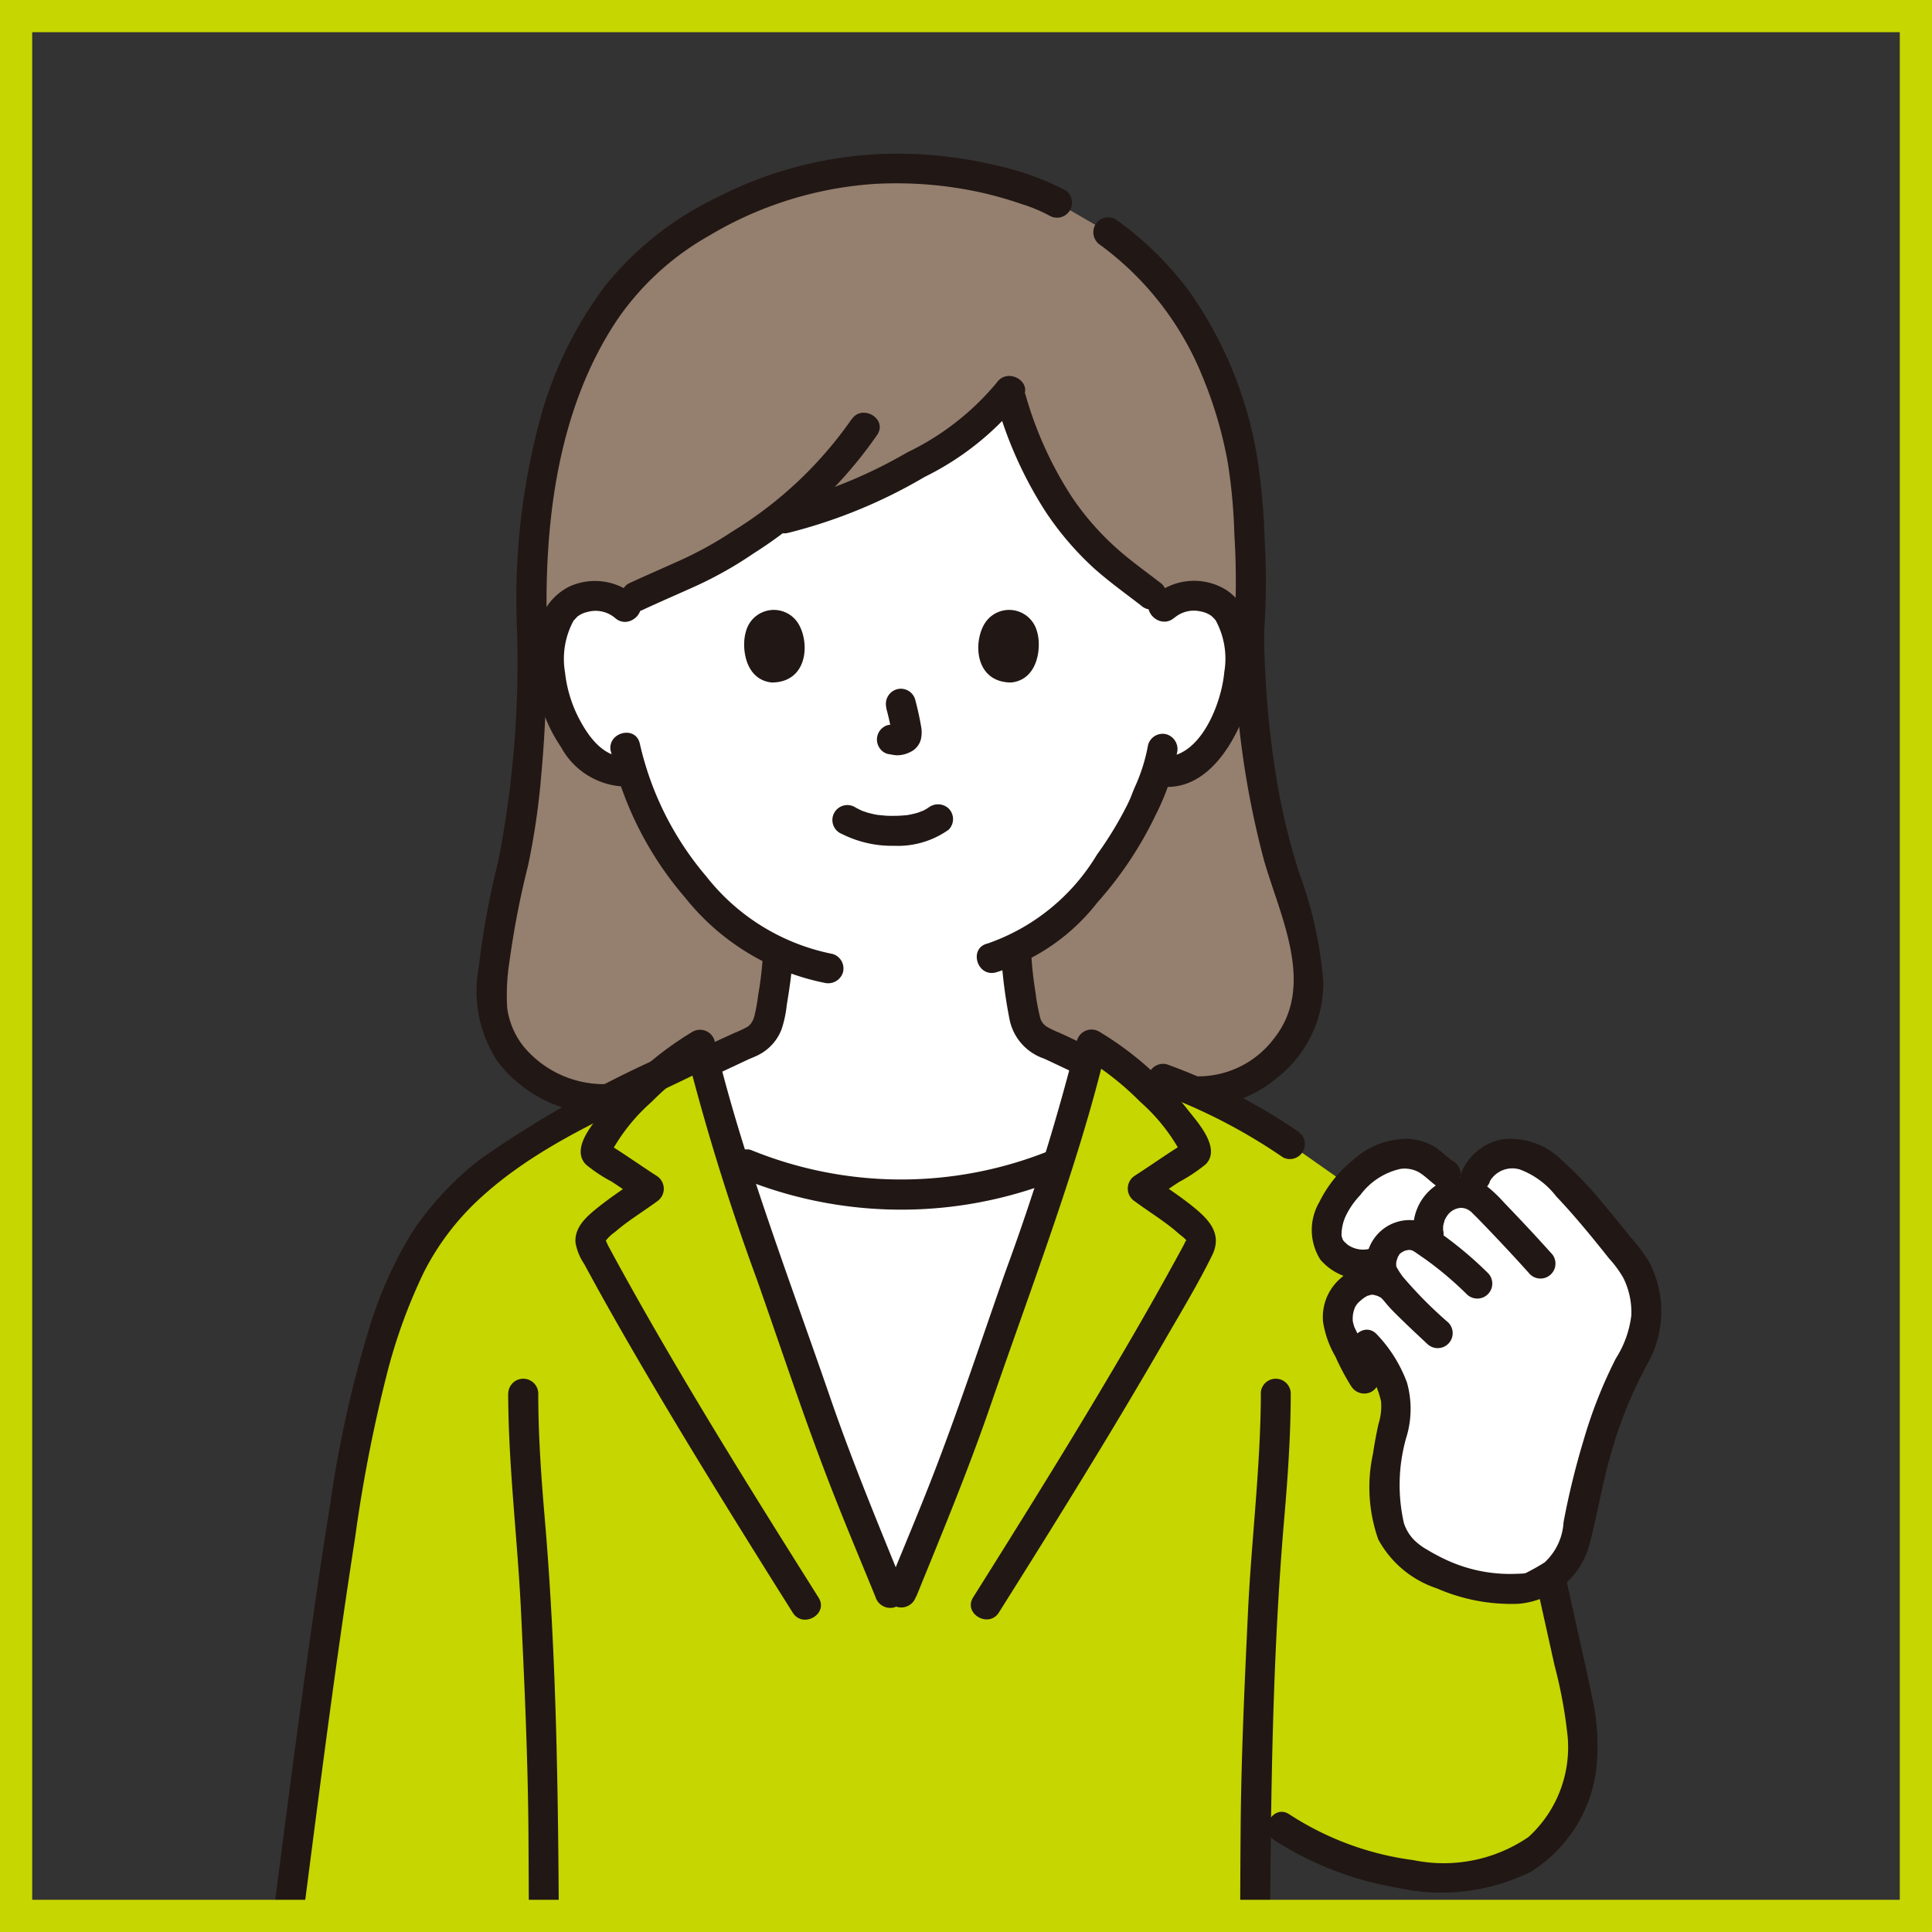 <svg xmlns="http://www.w3.org/2000/svg" xmlns:xlink="http://www.w3.org/1999/xlink" width="60" height="60" viewBox="0 0 60 60"><rect x="0" y="0" width="60" height="60" fill="#333333" stroke="none"/><defs><clipPath id="clip-path"><rect id="&#x9577;&#x65B9;&#x5F62;_3501" data-name="&#x9577;&#x65B9;&#x5F62; 3501" width="60" height="60" transform="translate(420 2170)" fill="#fff" stroke="#c6d600" stroke-width="1"></rect></clipPath><clipPath id="clip-icon_05"><rect width="60" height="60"></rect></clipPath></defs><g id="icon_05" clip-path="url(#clip-icon_05)"><g id="&#x30DE;&#x30B9;&#x30AF;&#x30B0;&#x30EB;&#x30FC;&#x30D7;_4" data-name="&#x30DE;&#x30B9;&#x30AF;&#x30B0;&#x30EB;&#x30FC;&#x30D7; 4" transform="translate(-420 -2170)" clip-path="url(#clip-path)"><g id="&#x30B0;&#x30EB;&#x30FC;&#x30D7;_4699" data-name="&#x30B0;&#x30EB;&#x30FC;&#x30D7; 4699" transform="translate(4.301 -10)"><path id="&#x30D1;&#x30B9;_5154" data-name="&#x30D1;&#x30B9; 5154" d="M273.157,25.707a31.6,31.6,0,0,1-.713,7.721,17.554,17.554,0,0,0-.535,3.742,3.351,3.351,0,0,0,3.637,3.074l17.227-.413a3.451,3.451,0,0,0,4.5-3.011,8.262,8.262,0,0,0-.522-2.828,24.7,24.7,0,0,1-1.322-8.284,30.418,30.418,0,0,0-.059-4.1,11.806,11.806,0,0,0-3.054-7.2,11.009,11.009,0,0,0-1.265-1.084l-1.807-1.047a12.286,12.286,0,0,0-4.911-.94,12.031,12.031,0,0,0-7.73,3.022c-2.217,2.122-3.623,6-3.445,11.344" transform="translate(159.065 2173.891)" fill="#957f6e"></path><path id="&#x30D1;&#x30B9;_5155" data-name="&#x30D1;&#x30B9; 5155" d="M297.58,62.576c-.082-.034-2.393-1.133-2.447-1.153-.814-.294-.783-.818-.885-1.4a11.789,11.789,0,0,1-.172-1.559c2.074-.982,3.734-3.832,4.027-4.627.056-.171.224-.519.358-.909l.078.013a1.466,1.466,0,0,0,1.13-.326,4.018,4.018,0,0,0,1.18-1.913,3.689,3.689,0,0,0-.108-2.6,1.233,1.233,0,0,0-1.108-.616,1.33,1.33,0,0,0-.908.306l-.434-.338a11.79,11.79,0,0,1-2.536-2.32,11.034,11.034,0,0,1-1.9-3.991c-.977,1.417-4.477,3.374-6.981,3.939l-.328.075a20.677,20.677,0,0,1-1.923,1.277c-.227.134-1.787.811-2.348,1.072l-.468.217a1.361,1.361,0,0,0-.821-.236,1.233,1.233,0,0,0-1.108.616,3.689,3.689,0,0,0-.108,2.6,4.019,4.019,0,0,0,1.179,1.913,1.443,1.443,0,0,0,1.193.313A9.992,9.992,0,0,0,284,56.371a8.283,8.283,0,0,0,2.685,2.192,10.992,10.992,0,0,1-.17,1.457c-.1.586-.07,1.11-.885,1.4-.054.02-2.631,1.225-2.788,1.278,0,0,0,4.841,7.5,4.841S297.58,62.576,297.58,62.576Z" transform="translate(153.173 2151.026)" fill="#fff"></path><path id="&#x30D1;&#x30B9;_5156" data-name="&#x30D1;&#x30B9; 5156" d="M307.341,153.169c-.256-.67-.518-1.4-.83-2.31-.8-2.34-1.741-4.853-2.527-7.335l.454.172a12.71,12.71,0,0,0,9.442.058l.219-.058c-.774,2.426-1.69,4.877-2.472,7.162-.876,2.562-1.364,3.659-2.378,6.143h-.362C308.236,155.4,307.8,154.379,307.341,153.169Z" transform="translate(134.453 2072.464)" fill="#fff"></path><path id="&#x30D1;&#x30B9;_5157" data-name="&#x30D1;&#x30B9; 5157" d="M276.122,24.185c-.1-3.3.309-6.879,2.193-9.683a8.53,8.53,0,0,1,2.834-2.59,11.5,11.5,0,0,1,5.174-1.614,12.267,12.267,0,0,1,3.177.246,11.936,11.936,0,0,1,1.364.381,4.873,4.873,0,0,1,.9.38.466.466,0,0,0,.47-.8,8.447,8.447,0,0,0-2.11-.768,13.315,13.315,0,0,0-2.964-.376,12.3,12.3,0,0,0-5.786,1.373,9.982,9.982,0,0,0-3.441,2.725,12.224,12.224,0,0,0-2.027,4.152,21.484,21.484,0,0,0-.713,6.579c.019.6.949.6.931,0Z" transform="translate(156.564 2175.412)" fill="#211715"></path><path id="&#x30D1;&#x30B9;_5158" data-name="&#x30D1;&#x30B9; 5158" d="M357.492,30.732a22.216,22.216,0,0,0,.017-2.8,21.256,21.256,0,0,0-.208-2.422,12.43,12.43,0,0,0-2.142-5.336,10.293,10.293,0,0,0-2.275-2.226.469.469,0,0,0-.637.167.476.476,0,0,0,.167.637,9.445,9.445,0,0,1,3.161,4.074,12.942,12.942,0,0,1,.791,2.7,17.21,17.21,0,0,1,.2,2.2,22.922,22.922,0,0,1-.007,3c-.05.6.881.594.931,0Z" transform="translate(97.467 2168.865)" fill="#211715"></path><path id="&#x30D1;&#x30B9;_5159" data-name="&#x30D1;&#x30B9; 5159" d="M271.21,71.6a32,32,0,0,1-.582,7.145,25.7,25.7,0,0,0-.605,3.29,3.98,3.98,0,0,0,.579,2.93,4.165,4.165,0,0,0,3.461,1.637.466.466,0,0,0,0-.931,3.244,3.244,0,0,1-2.657-1.176,2.452,2.452,0,0,1-.5-1.174,6.587,6.587,0,0,1,.07-1.462,27.171,27.171,0,0,1,.577-2.976,22.576,22.576,0,0,0,.411-2.828c.135-1.481.18-2.969.181-4.456a.466.466,0,0,0-.931,0Z" transform="translate(160.546 2127.995)" fill="#211715"></path><path id="&#x30D1;&#x30B9;_5160" data-name="&#x30D1;&#x30B9; 5160" d="M362.3,71.6a27.652,27.652,0,0,0,.927,7.112c.5,1.755,1.621,3.9.313,5.545a2.946,2.946,0,0,1-3.306,1.017c-.568-.2-.811.7-.247.9a3.778,3.778,0,0,0,3.642-.69,3.734,3.734,0,0,0,1.442-2.98,12.51,12.51,0,0,0-.759-3.417,21.235,21.235,0,0,1-.648-2.625,29.6,29.6,0,0,1-.432-4.859A.466.466,0,0,0,362.3,71.6Z" transform="translate(91.724 2127.995)" fill="#211715"></path><path id="&#x30D1;&#x30B9;_5161" data-name="&#x30D1;&#x30B9; 5161" d="M295.42,115.285a11,11,0,0,1-.137,1.11,6.523,6.523,0,0,1-.121.677c-.008.03-.062.163-.023.08a1.205,1.205,0,0,1-.07.125c-.038.06.044-.048,0,.007-.015.017-.03.033-.045.048a.313.313,0,0,1-.119.09,3.926,3.926,0,0,1-.372.172c-.646.294-1.287.6-1.931.894q-.25.116-.5.229l-.179.08c-.114.051.111-.04.009,0a.477.477,0,0,0-.326.572.469.469,0,0,0,.572.326c.259-.093.51-.222.76-.337q.594-.273,1.187-.548L295,118.4a.532.532,0,0,0,.07-.032s-.174.07-.075.033c.049-.018.1-.039.144-.059a1.853,1.853,0,0,0,.256-.128,1.5,1.5,0,0,0,.612-.738,3.576,3.576,0,0,0,.16-.748c.079-.478.151-.956.184-1.44a.465.465,0,0,0-.931,0Z" transform="translate(143.965 2094.489)" fill="#211715"></path><path id="&#x30D1;&#x30B9;_5162" data-name="&#x30D1;&#x30B9; 5162" d="M339.86,114.352a15.14,15.14,0,0,0,.261,2.08,1.621,1.621,0,0,0,1.073,1.238c.169.067-.121-.06,0,0l.13.06.408.192,1.105.523c.252.119.5.247.757.356a.481.481,0,0,0,.637-.167.469.469,0,0,0-.167-.637c-.543-.232-1.07-.5-1.6-.757-.259-.123-.517-.248-.777-.366a3.2,3.2,0,0,1-.392-.186.478.478,0,0,1-.226-.316,6.523,6.523,0,0,1-.14-.772,11.154,11.154,0,0,1-.133-1.247.475.475,0,0,0-.465-.465.47.47,0,0,0-.465.465Z" transform="translate(106.926 2095.205)" fill="#211715"></path><path id="&#x30D1;&#x30B9;_5163" data-name="&#x30D1;&#x30B9; 5163" d="M317.716,97.108a3.455,3.455,0,0,0,1.664.386,2.716,2.716,0,0,0,1.687-.5.465.465,0,0,0,0-.658.48.48,0,0,0-.658,0c.143-.111.04-.032,0-.008s-.067.041-.1.059l-.055.027c-.04.021-.07.007.026-.009a1.156,1.156,0,0,0-.14.051,2.572,2.572,0,0,1-.393.09c.07-.011.01,0-.027,0l-.116.01c-.093.006-.186.008-.279.008s-.167,0-.25-.009l-.114-.01c-.012,0-.151-.023-.045,0a3.459,3.459,0,0,1-.367-.081c-.051-.015-.1-.034-.152-.051-.116-.04.078.039-.027-.01-.063-.03-.125-.061-.186-.093a.465.465,0,1,0-.47.8Z" transform="translate(124.093 2108.773)" fill="#211715"></path><path id="&#x30D1;&#x30B9;_5164" data-name="&#x30D1;&#x30B9; 5164" d="M323.584,81.4a7.7,7.7,0,0,1,.182.831l-.017-.124a.5.5,0,0,1,0,.115l.017-.124a.3.3,0,0,1-.013.052l.047-.111a.2.2,0,0,1-.018.033l.073-.093a.186.186,0,0,1-.027.027l.093-.073a.538.538,0,0,1-.066.035l.111-.047a.476.476,0,0,1-.111.032l.124-.017a.448.448,0,0,1-.1,0l.124.017c-.039-.005-.078-.015-.116-.02a.355.355,0,0,0-.186-.008.344.344,0,0,0-.173.055.465.465,0,0,0-.167.637.446.446,0,0,0,.278.214c.093.013.183.036.278.04a.9.9,0,0,0,.413-.1.6.6,0,0,0,.333-.4.981.981,0,0,0,0-.424c-.045-.268-.107-.533-.176-.8a.465.465,0,0,0-.572-.326.474.474,0,0,0-.326.572Z" transform="translate(119.636 2120.585)" fill="#211715"></path><path id="&#x30D1;&#x30B9;_5165" data-name="&#x30D1;&#x30B9; 5165" d="M305.64,70.944c-.14.451-.048,1.489.806,1.577,1.129-.007,1.189-1.261.809-1.851A.894.894,0,0,0,305.64,70.944Z" transform="translate(133.223 2128.675)" fill="#211715"></path><path id="&#x30D1;&#x30B9;_5166" data-name="&#x30D1;&#x30B9; 5166" d="M338.658,70.944c.14.451.048,1.489-.806,1.577-1.129-.007-1.189-1.261-.809-1.851A.894.894,0,0,1,338.658,70.944Z" transform="translate(109.248 2128.675)" fill="#211715"></path><path id="&#x30D1;&#x30B9;_5167" data-name="&#x30D1;&#x30B9; 5167" d="M341.944,87.123a5.474,5.474,0,0,1-.426,1.347c-.047.113-.09.227-.134.341.05-.129-.01.021-.022.045l-.07.145a11.31,11.31,0,0,1-.937,1.538,6.41,6.41,0,0,1-3.4,2.761c-.583.136-.336,1.034.247.9a6.328,6.328,0,0,0,3.166-2.176,11.553,11.553,0,0,0,1.807-2.712,7.23,7.23,0,0,0,.668-1.938.481.481,0,0,0-.326-.572.469.469,0,0,0-.573.326Z" transform="translate(109.411 2116.003)" fill="#211715"></path><path id="&#x30D1;&#x30B9;_5168" data-name="&#x30D1;&#x30B9; 5168" d="M287.752,87.251a10.612,10.612,0,0,0,2.305,4.537,7.405,7.405,0,0,0,4.329,2.646.48.48,0,0,0,.572-.326.469.469,0,0,0-.326-.572,6.619,6.619,0,0,1-3.918-2.407A9.631,9.631,0,0,1,288.648,87c-.136-.583-1.034-.336-.9.247Z" transform="translate(146.92 2116.089)" fill="#211715"></path><path id="&#x30D1;&#x30B9;_5169" data-name="&#x30D1;&#x30B9; 5169" d="M280.747,66.887a1.911,1.911,0,0,0-2.071-.312,1.815,1.815,0,0,0-.957,1.231,4.754,4.754,0,0,0,.7,3.753,2.337,2.337,0,0,0,2.135,1.226.481.481,0,0,0,.465-.465.468.468,0,0,0-.465-.465c-.718.093-1.2-.5-1.516-1.07a4.059,4.059,0,0,1-.495-1.549,2.488,2.488,0,0,1,.273-1.616c-.039.054.1-.106.115-.116a.81.81,0,0,1,.316-.143.936.936,0,0,1,.847.186c.446.4,1.106-.258.658-.658Z" transform="translate(154.703 2131.642)" fill="#211715"></path><path id="&#x30D1;&#x30B9;_5170" data-name="&#x30D1;&#x30B9; 5170" d="M359.952,67.546a.929.929,0,0,1,.808-.2.831.831,0,0,1,.355.151c-.034-.027.083.082.07.07.013.013.094.119.044.049a2.488,2.488,0,0,1,.272,1.616c-.085.989-.78,2.78-2.011,2.62a.468.468,0,0,0-.465.465.477.477,0,0,0,.465.465c1.5.195,2.406-1.438,2.779-2.645.33-1.069.341-2.769-.711-3.459a1.9,1.9,0,0,0-2.266.206c-.448.4.212,1.056.658.658Z" transform="translate(92.219 2131.641)" fill="#211715"></path><path id="&#x30D1;&#x30B9;_5171" data-name="&#x30D1;&#x30B9; 5171" d="M296.3,44.156a12.371,12.371,0,0,1-3.678,3.464,11.608,11.608,0,0,1-1.59.886c-.55.249-1.105.489-1.652.742a.469.469,0,0,0-.167.637.476.476,0,0,0,.637.167c.558-.259,1.123-.5,1.683-.756a12.019,12.019,0,0,0,1.726-.981,13.3,13.3,0,0,0,3.846-3.689c.329-.5-.477-.97-.8-.47Z" transform="translate(145.838 2148.875)" fill="#211715"></path><path id="&#x30D1;&#x30B9;_5172" data-name="&#x30D1;&#x30B9; 5172" d="M316,39.252a8.25,8.25,0,0,1-2.779,2.164,15.032,15.032,0,0,1-3.952,1.6c-.584.134-.336,1.032.247.9a15.969,15.969,0,0,0,4.25-1.741,8.832,8.832,0,0,0,3.038-2.454C317.144,39.224,316.338,38.757,316,39.252Z" transform="translate(130.651 2152.635)" fill="#211715"></path><path id="&#x30D1;&#x30B9;_5173" data-name="&#x30D1;&#x30B9; 5173" d="M344.352,46.4c-.455-.352-.923-.685-1.357-1.064a8.487,8.487,0,0,1-1.455-1.655,11.61,11.61,0,0,1-1.429-3.154c-.177-.57-1.076-.327-.9.247a12.49,12.49,0,0,0,1.523,3.378,9.416,9.416,0,0,0,1.534,1.784c.453.4.945.753,1.424,1.123a.481.481,0,0,0,.658,0,.469.469,0,0,0,0-.658Z" transform="translate(107.439 2151.742)" fill="#211715"></path><path id="&#x30D1;&#x30B9;_5174" data-name="&#x30D1;&#x30B9; 5174" d="M244.431,155.885c.586-4.526,1.574-12.324,2.307-15.9a18.408,18.408,0,0,1,2.027-5.644c1.575-2.393,4.164-3.6,7.2-5.066a8.735,8.735,0,0,1,1.326-.975c.841,3.564,2.336,7.411,3.522,10.879.876,2.562,1.364,3.659,2.378,6.143h.362c1.014-2.484,1.5-3.581,2.378-6.143,1.185-3.467,2.681-7.314,3.521-10.879a7.911,7.911,0,0,1,1.007.706l1.207.352a16.867,16.867,0,0,1,3.966,2.041l3.71,2.611,3.879,8.52c.29,1.571.628,2.983,1.194,5.566a9.56,9.56,0,0,1,.294,2.035,3.958,3.958,0,0,1-2.2,3.633,6.656,6.656,0,0,1-3.853.19,10.689,10.689,0,0,1-3.3-1.347l-.813-.406c-.015,1.679-.018,3.245-.021,3.687Z" transform="translate(180.149 2084.149)" fill="#c6d600"></path><path id="&#x30D1;&#x30B9;_5175" data-name="&#x30D1;&#x30B9; 5175" d="M364.158,132.952a18.342,18.342,0,0,0-4.077-2.088.47.47,0,0,0-.572.326.475.475,0,0,0,.326.573,17.384,17.384,0,0,1,3.855,1.994.465.465,0,0,0,.47-.8Z" transform="translate(91.859 2082.19)" fill="#211715"></path><path id="&#x30D1;&#x30B9;_5176" data-name="&#x30D1;&#x30B9; 5176" d="M372.412,173.307c-.005,2.275-.292,4.537-.4,6.807s-.212,4.537-.229,6.811c-.008,1.051-.011,2.1-.016,3.152a.466.466,0,0,0,.931,0c.023-4.3.073-8.608.442-12.9.111-1.289.2-2.577.2-3.871a.466.466,0,0,0-.931,0Z" transform="translate(82.444 2049.956)" fill="#211715"></path><path id="&#x30D1;&#x30B9;_5177" data-name="&#x30D1;&#x30B9; 5177" d="M274.087,173.307c.005,2.275.292,4.537.4,6.807s.212,4.537.229,6.811c.008,1.051.011,2.1.016,3.152a.466.466,0,0,0,.931,0c-.023-4.3-.073-8.608-.442-12.9-.111-1.289-.2-2.577-.2-3.871a.466.466,0,0,0-.931,0Z" transform="translate(157.394 2049.956)" fill="#211715"></path><path id="&#x30D1;&#x30B9;_5178" data-name="&#x30D1;&#x30B9; 5178" d="M383.29,188.064c.186,1,.4,2,.624,2.992l.428,1.926a14.688,14.688,0,0,1,.41,2.235,3.768,3.768,0,0,1-1.221,3.1,4.666,4.666,0,0,1-3.571.716,9.233,9.233,0,0,1-3.851-1.421c-.5-.333-.966.472-.47.8a10.153,10.153,0,0,0,3.774,1.469,6.311,6.311,0,0,0,4.18-.479,4.4,4.4,0,0,0,2.041-3.161,6.792,6.792,0,0,0-.14-2.334c-.155-.766-.333-1.529-.5-2.292-.282-1.266-.568-2.53-.8-3.805-.109-.588-1.006-.339-.9.247Z" transform="translate(79.634 2038.735)" fill="#211715"></path><path id="&#x30D1;&#x30B9;_5179" data-name="&#x30D1;&#x30B9; 5179" d="M243.359,156.168c.531-4.1,1.045-8.2,1.682-12.286a45.963,45.963,0,0,1,1-5.13,16.869,16.869,0,0,1,1.127-3.092,8.079,8.079,0,0,1,1.838-2.388c1.872-1.687,4.317-2.657,6.552-3.752.538-.264.067-1.067-.47-.8a34.1,34.1,0,0,0-6.14,3.4,9.488,9.488,0,0,0-2.146,2.3,12.944,12.944,0,0,0-1.357,3.075,35.956,35.956,0,0,0-1.177,5.346c-.342,2.112-.639,4.231-.926,6.35-.316,2.325-.615,4.654-.916,6.981a.468.468,0,0,0,.465.465.477.477,0,0,0,.465-.465Z" transform="translate(181.687 2083.865)" fill="#211715"></path><path id="&#x30D1;&#x30B9;_5180" data-name="&#x30D1;&#x30B9; 5180" d="M304.289,143.178a13.1,13.1,0,0,0,9.69.058.479.479,0,0,0,.326-.573.469.469,0,0,0-.572-.326,12.326,12.326,0,0,1-9.2-.058.468.468,0,0,0-.572.326.477.477,0,0,0,.326.573Z" transform="translate(134.479 2073.431)" fill="#211715"></path><path id="&#x30D1;&#x30B9;_5181" data-name="&#x30D1;&#x30B9; 5181" d="M393.117,146.96a2.625,2.625,0,0,1,.1.4,2.853,2.853,0,0,1-.408,1.854,15.054,15.054,0,0,0-1.142,2.878c-.214.749-.482,1.894-.561,2.353a2.792,2.792,0,0,1-.392,1.089,2.681,2.681,0,0,1-1.035.747,5.128,5.128,0,0,1-1.461.019,5.768,5.768,0,0,1-2.28-.938c-.86-.611-1.1-1.817-.5-4.339a2.122,2.122,0,0,0-.349-1.512l-.618.308a15.628,15.628,0,0,1-.721-1.409,1.214,1.214,0,0,1,.213-1.286,1.747,1.747,0,0,1,.45-.315l.278-.562a1.318,1.318,0,0,1-1.075-.267.818.818,0,0,1-.313-.7,2.183,2.183,0,0,1,.442-1.157,3.871,3.871,0,0,1,1.165-1.076,1.551,1.551,0,0,1,1.525-.02c.214.136.38.34.6.463l.884.084a1.306,1.306,0,0,1,.967-.741,1.646,1.646,0,0,1,1.183.358,7.243,7.243,0,0,1,.582.521c.765.791,1.416,1.62,2.168,2.569A2.654,2.654,0,0,1,393.117,146.96Z" transform="translate(73.595 2073.005)" fill="#fff"></path><path id="&#x30D1;&#x30B9;_5182" data-name="&#x30D1;&#x30B9; 5182" d="M390.931,142.145a.81.81,0,0,1,.934-.376,2.541,2.541,0,0,1,1.128.831c.389.41.756.838,1.114,1.274q.269.328.533.662a3.289,3.289,0,0,1,.45.617,2.417,2.417,0,0,1,.241,1.143,3.2,3.2,0,0,1-.483,1.346,14.515,14.515,0,0,0-1.005,2.552,24.214,24.214,0,0,0-.618,2.532,1.832,1.832,0,0,1-.588,1.247,6.45,6.45,0,0,1-.595.335c-.12.067.07-.01,0,0-.011,0-.093.01-.05.01-.033,0-.16.008-.233.009a4.7,4.7,0,0,1-2.124-.409,5.969,5.969,0,0,1-.646-.34,1.889,1.889,0,0,1-.372-.27,1.33,1.33,0,0,1-.349-.554,5.354,5.354,0,0,1,.065-2.631,3.024,3.024,0,0,0,.031-1.732,4.334,4.334,0,0,0-.937-1.5c-.409-.44-1.066.22-.658.658a2.9,2.9,0,0,1,.789,1.422,1.8,1.8,0,0,1-.079.7c-.067.306-.126.614-.171.924a4.88,4.88,0,0,0,.163,2.663,3.214,3.214,0,0,0,1.82,1.521,5.765,5.765,0,0,0,2.534.479,2.492,2.492,0,0,0,2.222-1.908c.246-.954.4-1.928.686-2.876a13.328,13.328,0,0,1,1.1-2.671,3.306,3.306,0,0,0,.04-3.18,5.606,5.606,0,0,0-.6-.79c-.23-.289-.461-.576-.7-.859a12.477,12.477,0,0,0-1.41-1.5,2.245,2.245,0,0,0-1.832-.641,1.719,1.719,0,0,0-1.292,1.066c-.208.563.692.806.9.247Z" transform="translate(71.031 2074.549)" fill="#211715"></path><path id="&#x30D1;&#x30B9;_5183" data-name="&#x30D1;&#x30B9; 5183" d="M399.176,148.409c-.476-.533-.967-1.054-1.462-1.569a4.259,4.259,0,0,0-.518-.494,1.392,1.392,0,0,0-1.6-.028,1.612,1.612,0,0,0-.667,1.631.47.47,0,0,0,.572.326.475.475,0,0,0,.326-.572q-.016-.083,0-.011a.734.734,0,0,1,0-.093q.007-.085,0-.018c.006-.032.012-.064.02-.095,0,0,.045-.14.019-.075a.87.87,0,0,1,.1-.176.553.553,0,0,1,.422-.226.48.48,0,0,1,.22.062c.05.028.129.1.062.036l.026.023c.08.085.165.164.246.248.536.553,1.065,1.115,1.579,1.69a.465.465,0,1,0,.658-.658Z" transform="translate(64.69 2070.502)" fill="#211715"></path><path id="&#x30D1;&#x30B9;_5184" data-name="&#x30D1;&#x30B9; 5184" d="M392.382,153.342a11.906,11.906,0,0,0-1.408-1.191,2.309,2.309,0,0,0-.709-.416,1.351,1.351,0,0,0-1.621,1.652,2.522,2.522,0,0,0,.519.83,4.257,4.257,0,0,0,.323.359c.328.329.669.646,1.008.963a.465.465,0,1,0,.658-.658,13,13,0,0,1-1.419-1.432,2.422,2.422,0,0,1-.174-.268c-.038-.071.027.048-.009-.019-.009-.017-.008-.038-.016-.055.03.061,0,.063,0,.015,0-.032,0-.066,0-.1,0-.068-.02.068,0,0,.006-.02.008-.042.013-.062s.062-.169.023-.086c.02-.041.049-.079.067-.121s-.008.014-.017.022.079-.076.042-.044.03-.02.04-.026l.055-.032c.075-.043.026-.014.005-.006.026-.01.053-.019.08-.026s.041-.008.061-.014c.064-.021-.068,0,0,0a.589.589,0,0,0,.061,0c.1-.005-.035-.02.014,0a.325.325,0,0,0,.075.02c.047,0-.01,0-.023-.011.043.029.088.055.13.084l.3.209A10.58,10.58,0,0,1,391.724,154a.465.465,0,1,0,.658-.658Z" transform="translate(69.525 2066.192)" fill="#211715"></path><path id="&#x30D1;&#x30B9;_5185" data-name="&#x30D1;&#x30B9; 5185" d="M385.084,157.943a1.464,1.464,0,0,0-.969-.189,1.613,1.613,0,0,0-.757.4,1.586,1.586,0,0,0-.529,1.35,3.1,3.1,0,0,0,.384,1.07,7.312,7.312,0,0,0,.489.919.477.477,0,0,0,.637.167.47.47,0,0,0,.167-.637,6.237,6.237,0,0,1-.407-.753q-.1-.2-.2-.409l-.07-.146c-.011-.024-.023-.049-.034-.073s-.014-.065.005.012c-.01-.038-.024-.075-.033-.114s-.012-.053-.016-.079q.009.075,0,.023c0-.048-.006-.1,0-.144,0-.012.012-.148,0-.042a1.044,1.044,0,0,1,.025-.122c0-.019.061-.178.02-.083a.96.96,0,0,1,.056-.107c.01-.016.084-.106.02-.035a1.174,1.174,0,0,1,.1-.1c.011-.01.121-.1.06-.053.036-.027.074-.054.112-.078s.111-.059.029-.026c.02-.008.193-.047.116-.038a.6.6,0,0,1,.14,0c-.087-.012.058.022.062.023.052.019.062.023.03.01q.049.023.1.05a.465.465,0,0,0,.47-.8Z" transform="translate(73.96 2061.558)" fill="#211715"></path><path id="&#x30D1;&#x30B9;_5186" data-name="&#x30D1;&#x30B9; 5186" d="M385.764,141.575c-.222-.131-.4-.341-.628-.478a1.78,1.78,0,0,0-.875-.239,2.5,2.5,0,0,0-1.642.657,3.886,3.886,0,0,0-1.051,1.313,1.716,1.716,0,0,0,.036,1.782,1.761,1.761,0,0,0,1.7.576.469.469,0,0,0,.326-.572.476.476,0,0,0-.572-.326.829.829,0,0,1-.558-.11,1.192,1.192,0,0,1-.1-.067c.1.072-.032-.037-.051-.057a.316.316,0,0,1-.061-.09c.018.035-.026-.08-.027-.088a1.4,1.4,0,0,1,.138-.638,2.5,2.5,0,0,1,.444-.633,2.117,2.117,0,0,1,1.248-.814.926.926,0,0,1,.552.093c.233.129.417.354.653.494a.466.466,0,0,0,.47-.8Z" transform="translate(75.101 2074.51)" fill="#211715"></path><path id="&#x30D1;&#x30B9;_5187" data-name="&#x30D1;&#x30B9; 5187" d="M325.534,143.912c.8-1.966,1.614-3.924,2.306-5.934.811-2.354,1.675-4.69,2.443-7.059.43-1.329.827-2.67,1.15-4.03l-.684.278a8.972,8.972,0,0,1,1.739,1.371,5.763,5.763,0,0,1,1.339,1.724l-.064-.235,0,.077.064-.235c.056-.1-.025,0-.078.028l-.2.126c-.14.089-.276.181-.412.272-.27.181-.538.363-.811.539a.473.473,0,0,0,0,.8c.364.268.748.509,1.105.786.088.068.172.14.256.214.042.037.237.174.248.238-.013-.077-.071.075-.084.1q-.093.174-.188.346-.7,1.282-1.434,2.543c-1.013,1.745-2.062,3.471-3.125,5.186q-.895,1.444-1.8,2.881c-.32.508.485.976.8.47,1.157-1.838,2.308-3.682,3.431-5.543q.853-1.414,1.68-2.843c.513-.89,1.053-1.779,1.508-2.7.3-.612-.021-1.036-.489-1.43s-.961-.7-1.441-1.051v.8c.3-.193.6-.4.894-.594a5.121,5.121,0,0,0,.84-.558c.48-.492-.233-1.28-.543-1.672a10.115,10.115,0,0,0-2.772-2.449.47.47,0,0,0-.684.279,71.531,71.531,0,0,1-2.22,7.172c-.768,2.183-1.491,4.387-2.334,6.542-.434,1.108-.9,2.205-1.345,3.307a.468.468,0,0,0,.326.572.477.477,0,0,0,.572-.326Z" transform="translate(118.618 2085.677)" fill="#211715"></path><path id="&#x30D1;&#x30B9;_5188" data-name="&#x30D1;&#x30B9; 5188" d="M293.277,143.661c-.8-1.966-1.614-3.924-2.306-5.933-.811-2.354-1.675-4.69-2.443-7.059-.43-1.329-.827-2.67-1.15-4.029a.47.47,0,0,0-.684-.279,10.134,10.134,0,0,0-2.772,2.449c-.314.4-1.017,1.173-.542,1.672a4.566,4.566,0,0,0,.8.531c.312.207.621.419.936.622v-.8c-.416.305-.85.585-1.257.9-.378.3-.841.648-.8,1.179a1.715,1.715,0,0,0,.269.658q.189.349.382.7.383.694.778,1.382c1.088,1.9,2.224,3.776,3.376,5.639q.964,1.559,1.942,3.109c.318.506,1.124.039.8-.47-2.125-3.375-4.243-6.763-6.17-10.259q-.191-.347-.38-.7c-.011-.02-.064-.178-.077-.114,0-.007-.055.125.028-.02a1.367,1.367,0,0,1,.285-.265c.4-.346.861-.623,1.288-.937a.473.473,0,0,0,0-.8c-.273-.175-.541-.358-.811-.539-.124-.083-.247-.165-.372-.246l-.2-.128c-.049-.03-.184-.173-.116-.052l.064.235,0-.077-.064.235a5.769,5.769,0,0,1,1.339-1.724,8.979,8.979,0,0,1,1.739-1.371l-.684-.278a71.485,71.485,0,0,0,2.221,7.173c.768,2.183,1.491,4.387,2.334,6.542.433,1.108.895,2.205,1.345,3.307a.48.48,0,0,0,.572.326.468.468,0,0,0,.326-.572Z" transform="translate(150.513 2085.681)" fill="#211715"></path></g></g><g id="&#x9577;&#x65B9;&#x5F62;_3361" data-name="&#x9577;&#x65B9;&#x5F62; 3361" fill="none" stroke="#c6d600" stroke-width="1"><rect width="60" height="60" stroke="none"></rect><rect x="0.5" y="0.5" width="59" height="59" fill="none"></rect></g></g></svg>